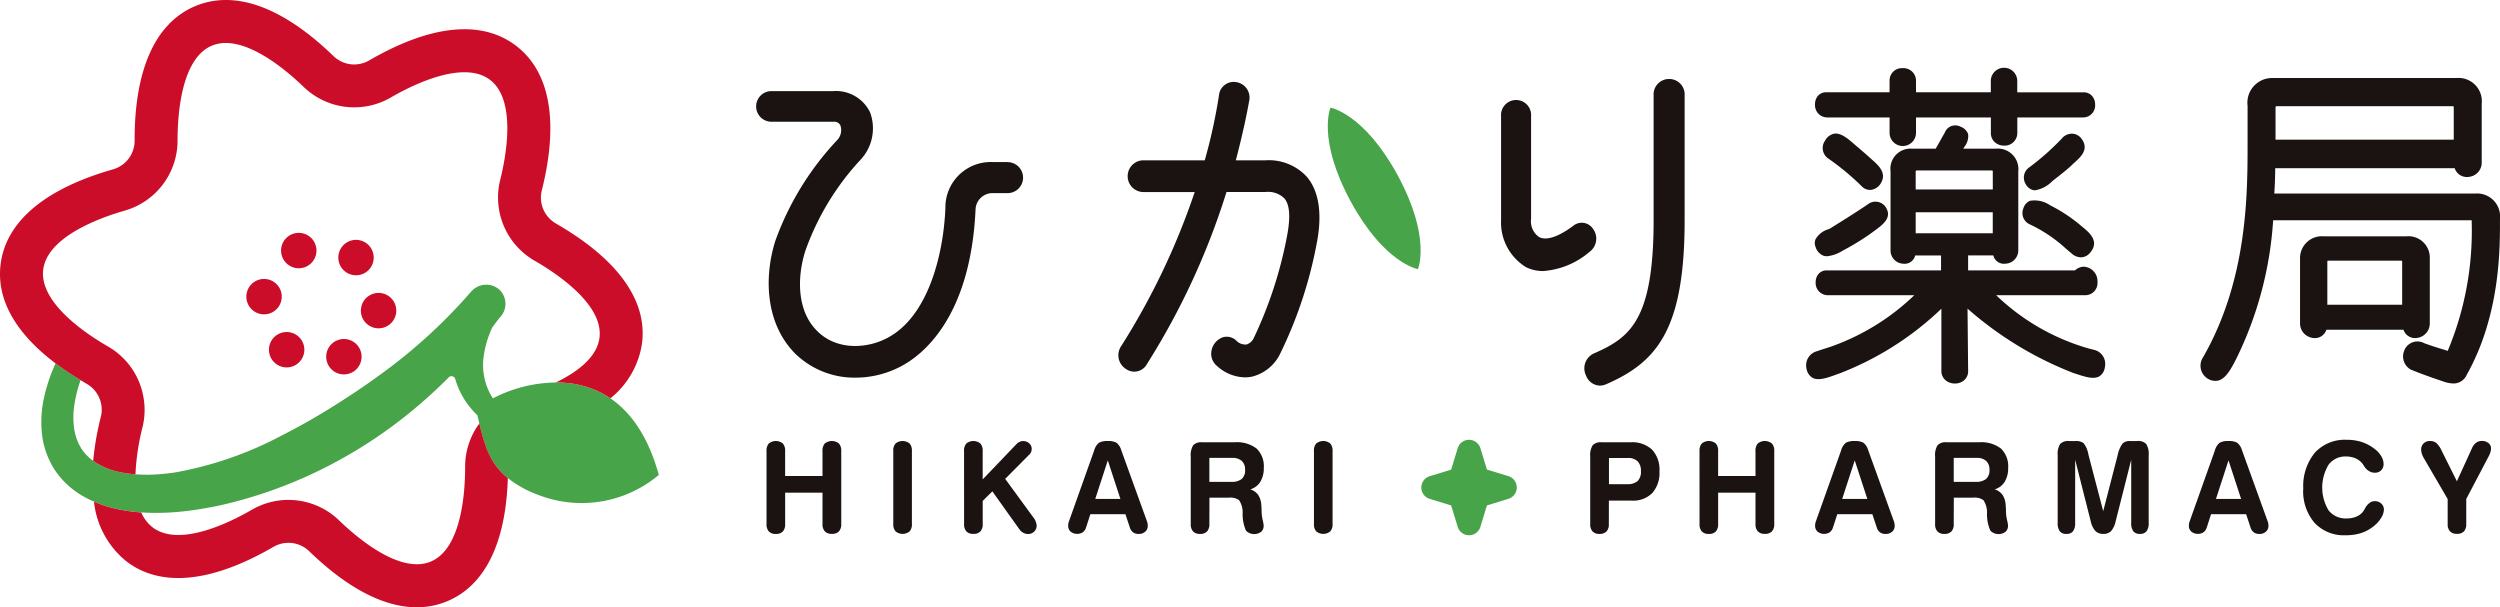 <svg id="header_logo" xmlns="http://www.w3.org/2000/svg" xmlns:xlink="http://www.w3.org/1999/xlink" width="253" height="61.458" viewBox="0 0 253 61.458">
  <defs>
    <clipPath id="clip-path">
      <rect id="長方形_773" data-name="長方形 773" width="253" height="61.458" transform="translate(0 0)" fill="none"/>
    </clipPath>
  </defs>
  <g id="グループ_1212" data-name="グループ 1212" transform="translate(0 0)" clip-path="url(#clip-path)">
    <path id="パス_985" data-name="パス 985" d="M149.94,87.279a1.078,1.078,0,0,1,.233-.759,1.125,1.125,0,0,1,1.415,0,1.069,1.069,0,0,1,.236.756V89.81h3.781V87.279a1.081,1.081,0,0,1,.233-.759,1.139,1.139,0,0,1,1.425,0,1.058,1.058,0,0,1,.24.756v7.389a1.056,1.056,0,0,1-.236.752.94.94,0,0,1-.716.249.928.928,0,0,1-.709-.252,1.061,1.061,0,0,1-.236-.75V91.5h-3.781v3.172a1.065,1.065,0,0,1-.233.752.929.929,0,0,1-.712.249.917.917,0,0,1-.706-.252,1.07,1.07,0,0,1-.233-.75Z" transform="translate(-72.368 -41.639)" fill="#1a1311"/>
    <path id="パス_986" data-name="パス 986" d="M174.737,87.279a1.074,1.074,0,0,1,.233-.759,1.125,1.125,0,0,1,1.415,0,1.069,1.069,0,0,1,.236.756v7.389a1.065,1.065,0,0,1-.233.752,1.125,1.125,0,0,1-1.416,0,1.061,1.061,0,0,1-.235-.75Z" transform="translate(-84.337 -41.639)" fill="#1a1311"/>
    <path id="パス_987" data-name="パス 987" d="M188.581,87.279a1.073,1.073,0,0,1,.233-.759,1.125,1.125,0,0,1,1.415,0,1.069,1.069,0,0,1,.236.756v2.88l3.451-3.607a.973.973,0,0,1,.3-.2.848.848,0,0,1,.345-.075.865.865,0,0,1,.616.233.751.751,0,0,1,.249.569.776.776,0,0,1-.053.286.717.717,0,0,1-.146.237L192.742,90.1l2.829,3.875s0,.006.007.006a1.6,1.6,0,0,1,.349.822.842.842,0,0,1-.878.876.984.984,0,0,1-.487-.13,1.2,1.2,0,0,1-.4-.373l-2.719-3.813-.976.971v2.332a1.065,1.065,0,0,1-.233.752.931.931,0,0,1-.713.249.916.916,0,0,1-.705-.252,1.065,1.065,0,0,1-.233-.75Z" transform="translate(-91.018 -41.639)" fill="#1a1311"/>
    <path id="パス_988" data-name="パス 988" d="M210.77,94.985a1,1,0,0,1-.335.516,1.068,1.068,0,0,1-1.234-.058.768.768,0,0,1-.252-.6,1.336,1.336,0,0,1,.021-.242,1.286,1.286,0,0,1,.072-.243l2.532-7.116a1.563,1.563,0,0,1,.485-.793,1.705,1.705,0,0,1,.9-.177,1.728,1.728,0,0,1,.875.168,1.525,1.525,0,0,1,.494.778l2.581,7.141a1.176,1.176,0,0,1,.071.243,1.249,1.249,0,0,1,.022.242.766.766,0,0,1-.255.6.954.954,0,0,1-.666.231.926.926,0,0,1-.569-.165,1,1,0,0,1-.333-.519l-.436-1.313h-3.551Zm2.189-6.755-1.269,3.9h2.544Z" transform="translate(-100.849 -41.639)" fill="#1a1311"/>
    <path id="パス_989" data-name="パス 989" d="M234.808,94.784a1.061,1.061,0,0,1-.233.752.93.93,0,0,1-.712.249.917.917,0,0,1-.706-.252,1.07,1.07,0,0,1-.233-.75v-6.83a1.875,1.875,0,0,1,.249-1.141,1.111,1.111,0,0,1,.9-.3h3.3a3.272,3.272,0,0,1,2.22.641,2.486,2.486,0,0,1,.722,1.959,2.6,2.6,0,0,1-.351,1.4,1.776,1.776,0,0,1-1.011.765,1.531,1.531,0,0,1,.783.547,1.994,1.994,0,0,1,.323,1c.017.17.029.392.037.665a3.913,3.913,0,0,0,.044.56c.017.108.048.264.094.47a2.4,2.4,0,0,1,.068.432.8.8,0,0,1-.255.622,1.18,1.18,0,0,1-1.527-.109,4.029,4.029,0,0,1-.346-1.732,2.252,2.252,0,0,0-.357-1.359,1.5,1.5,0,0,0-1-.258h-2Zm0-6.693v2.426h2.215a1.6,1.6,0,0,0,1.061-.292,1.152,1.152,0,0,0,.339-.92,1.172,1.172,0,0,0-.334-.905,1.393,1.393,0,0,0-.979-.308Z" transform="translate(-112.42 -41.754)" fill="#1a1311"/>
    <path id="パス_990" data-name="パス 990" d="M257.024,87.279a1.073,1.073,0,0,1,.233-.759,1.125,1.125,0,0,1,1.415,0,1.069,1.069,0,0,1,.236.756v7.389a1.065,1.065,0,0,1-.233.752,1.125,1.125,0,0,1-1.416,0,1.061,1.061,0,0,1-.235-.75Z" transform="translate(-124.052 -41.639)" fill="#1a1311"/>
    <path id="パス_991" data-name="パス 991" d="M312.951,94.783a1.067,1.067,0,0,1-.233.753.933.933,0,0,1-.713.249.916.916,0,0,1-.705-.252,1.068,1.068,0,0,1-.233-.75V87.954a1.875,1.875,0,0,1,.248-1.141,1.108,1.108,0,0,1,.9-.3h2.93a2.948,2.948,0,0,1,2.186.75,3,3,0,0,1,.743,2.2,3.055,3.055,0,0,1-.728,2.186,2.723,2.723,0,0,1-2.077.769h-2.314Zm.012-6.68v2.65h1.823a1.541,1.541,0,0,0,1.076-.314,1.331,1.331,0,0,0,.336-1.011,1.35,1.35,0,0,0-.333-.986,1.311,1.311,0,0,0-.979-.339Z" transform="translate(-150.136 -41.754)" fill="#1a1311"/>
    <path id="パス_992" data-name="パス 992" d="M332.446,87.279a1.078,1.078,0,0,1,.233-.759,1.125,1.125,0,0,1,1.415,0,1.069,1.069,0,0,1,.236.756V89.81h3.781V87.279a1.081,1.081,0,0,1,.233-.759,1.139,1.139,0,0,1,1.425,0,1.058,1.058,0,0,1,.24.756v7.389a1.056,1.056,0,0,1-.236.752.94.94,0,0,1-.716.249.928.928,0,0,1-.709-.252,1.061,1.061,0,0,1-.236-.75V91.5h-3.781v3.172a1.065,1.065,0,0,1-.233.752.929.929,0,0,1-.712.249.917.917,0,0,1-.706-.252,1.07,1.07,0,0,1-.233-.75Z" transform="translate(-160.455 -41.639)" fill="#1a1311"/>
    <path id="パス_993" data-name="パス 993" d="M356.877,94.985a1,1,0,0,1-.335.516,1.068,1.068,0,0,1-1.234-.058.768.768,0,0,1-.252-.6,1.333,1.333,0,0,1,.021-.242,1.285,1.285,0,0,1,.072-.243l2.532-7.116a1.562,1.562,0,0,1,.485-.793,1.705,1.705,0,0,1,.9-.177,1.727,1.727,0,0,1,.875.168,1.525,1.525,0,0,1,.494.778l2.581,7.141a1.173,1.173,0,0,1,.071.243,1.246,1.246,0,0,1,.022.242.766.766,0,0,1-.255.6.954.954,0,0,1-.666.231.926.926,0,0,1-.569-.165,1,1,0,0,1-.333-.519l-.436-1.313H357.3Zm2.189-6.755-1.269,3.9h2.544Z" transform="translate(-171.367 -41.639)" fill="#1a1311"/>
    <path id="パス_994" data-name="パス 994" d="M380.415,94.784a1.061,1.061,0,0,1-.233.752.931.931,0,0,1-.712.249.917.917,0,0,1-.706-.252,1.071,1.071,0,0,1-.233-.75v-6.83a1.876,1.876,0,0,1,.249-1.141,1.111,1.111,0,0,1,.9-.3h3.3a3.271,3.271,0,0,1,2.22.641,2.486,2.486,0,0,1,.722,1.959,2.6,2.6,0,0,1-.351,1.4,1.776,1.776,0,0,1-1.011.765,1.532,1.532,0,0,1,.783.547,1.994,1.994,0,0,1,.323,1c.017.17.03.392.037.665a3.914,3.914,0,0,0,.044.56c.017.108.048.264.094.47a2.4,2.4,0,0,1,.068.432.8.8,0,0,1-.255.622,1.18,1.18,0,0,1-1.527-.109,4.029,4.029,0,0,1-.346-1.732,2.252,2.252,0,0,0-.358-1.359,1.5,1.5,0,0,0-1-.258h-2Zm0-6.693v2.426h2.215a1.6,1.6,0,0,0,1.061-.292,1.153,1.153,0,0,0,.339-.92,1.172,1.172,0,0,0-.334-.905,1.393,1.393,0,0,0-.979-.308Z" transform="translate(-182.697 -41.754)" fill="#1a1311"/>
    <path id="パス_995" data-name="パス 995" d="M404.276,94.55a1.382,1.382,0,0,1-.211.849.8.8,0,0,1-.666.271.817.817,0,0,1-.679-.265,1.375,1.375,0,0,1-.211-.855V87.708a1.86,1.86,0,0,1,.248-1.135,1.11,1.11,0,0,1,.9-.3h.66a1.243,1.243,0,0,1,.811.214,2.491,2.491,0,0,1,.488,1.147l1.5,5.735,1.45-5.617a3.1,3.1,0,0,1,.5-1.216.989.989,0,0,1,.749-.264h.753a1.1,1.1,0,0,1,.9.3,1.864,1.864,0,0,1,.25,1.132V94.55a1.367,1.367,0,0,1-.215.849.8.8,0,0,1-.663.271.812.812,0,0,1-.678-.268,1.376,1.376,0,0,1-.212-.852V88.168l-1.579,6.244a2.21,2.21,0,0,1-.464.98,1.066,1.066,0,0,1-.787.277,1.078,1.078,0,0,1-.79-.289,2.132,2.132,0,0,1-.472-.968l-1.58-6.244Z" transform="translate(-194.271 -41.639)" fill="#1a1311"/>
    <path id="パス_996" data-name="パス 996" d="M429.991,94.985a1,1,0,0,1-.335.516,1.068,1.068,0,0,1-1.234-.058.768.768,0,0,1-.252-.6,1.33,1.33,0,0,1,.021-.242,1.285,1.285,0,0,1,.072-.243l2.532-7.116a1.562,1.562,0,0,1,.485-.793,1.705,1.705,0,0,1,.9-.177,1.728,1.728,0,0,1,.875.168,1.525,1.525,0,0,1,.494.778l2.581,7.141a1.173,1.173,0,0,1,.071.243,1.244,1.244,0,0,1,.022.242.766.766,0,0,1-.255.6.954.954,0,0,1-.666.231.926.926,0,0,1-.569-.165,1,1,0,0,1-.333-.519l-.436-1.313h-3.551Zm2.189-6.755-1.269,3.9h2.544Z" transform="translate(-206.655 -41.639)" fill="#1a1311"/>
    <path id="パス_997" data-name="パス 997" d="M450.552,91.007a5.334,5.334,0,0,1,1.163-3.663,4.109,4.109,0,0,1,3.246-1.313,4.853,4.853,0,0,1,1.509.223,4.308,4.308,0,0,1,1.3.7,2.519,2.519,0,0,1,.664.725,1.528,1.528,0,0,1,.243.78.893.893,0,0,1-.243.657.874.874,0,0,1-.652.246,1.055,1.055,0,0,1-.439-.094,1.428,1.428,0,0,1-.647-.591,2.192,2.192,0,0,0-.184-.267,1.858,1.858,0,0,0-.709-.519,2.417,2.417,0,0,0-.94-.171,2.091,2.091,0,0,0-1.753.833,4.473,4.473,0,0,0,0,4.618,2.194,2.194,0,0,0,1.832.818,2.526,2.526,0,0,0,.938-.165,1.667,1.667,0,0,0,.679-.475,2.135,2.135,0,0,0,.211-.327,2.52,2.52,0,0,1,.143-.246,1.625,1.625,0,0,1,.436-.42.888.888,0,0,1,.453-.115.909.909,0,0,1,.645.249.8.8,0,0,1,.264.6,1.592,1.592,0,0,1-.233.765,2.981,2.981,0,0,1-.619.765,4.121,4.121,0,0,1-1.352.815,4.988,4.988,0,0,1-1.67.255,4.051,4.051,0,0,1-3.144-1.254,4.892,4.892,0,0,1-1.148-3.436" transform="translate(-217.459 -41.523)" fill="#1a1311"/>
    <path id="パス_998" data-name="パス 998" d="M473.9,88.044a2.489,2.489,0,0,1-.224-.485,1.426,1.426,0,0,1-.068-.423.838.838,0,0,1,.246-.625.882.882,0,0,1,.645-.24,1.017,1.017,0,0,1,.625.184,2.341,2.341,0,0,1,.55.787l1.549,3.1,1.505-3.3a1.461,1.461,0,0,1,.429-.591.958.958,0,0,1,.591-.187,1.013,1.013,0,0,1,.666.215.666.666,0,0,1,.262.538,1.3,1.3,0,0,1-.051.342,2.041,2.041,0,0,1-.148.385l-2.308,4.391v2.526a1.061,1.061,0,0,1-.233.752.929.929,0,0,1-.712.249.919.919,0,0,1-.7-.252,1.061,1.061,0,0,1-.236-.75V92.142Z" transform="translate(-228.584 -41.639)" fill="#1a1311"/>
    <path id="パス_999" data-name="パス 999" d="M286.839,92a1.2,1.2,0,0,0,0-2.292l-2.175-.665h0L284,86.873a1.2,1.2,0,0,0-2.293,0l-.664,2.175-2.175.664a1.2,1.2,0,0,0,0,2.292l2.175.664h0l.664,2.175a1.2,1.2,0,0,0,2.292,0l.664-2.175Z" transform="translate(-134.186 -41.52)" fill="#47a448"/>
    <path id="パス_1000" data-name="パス 1000" d="M173.387,25H171.9a4.586,4.586,0,0,0-4.842,4.647c-.208,5-1.868,11.08-5.9,13.162-2.009,1.063-5.082,1.291-7.083-.722-2.118-2.1-2-5.565-1.192-8.1a26.594,26.594,0,0,1,5.527-9.16,4.651,4.651,0,0,0,1.013-4.893,3.844,3.844,0,0,0-3.73-2.118H149.4a1.551,1.551,0,0,0,0,3.1H155.8a.649.649,0,0,1,.636.384,1.465,1.465,0,0,1-.309,1.45,29.441,29.441,0,0,0-6.281,10.222c-1.094,3.456-1.128,8.28,2.057,11.454a8.6,8.6,0,0,0,6.073,2.388,9.844,9.844,0,0,0,4.57-1.136c2.111-1.1,7.075-4.855,7.567-15.948a1.721,1.721,0,0,1,1.79-1.59h1.488a1.568,1.568,0,0,0,0-3.135" transform="translate(-71.384 -8.596)" fill="#1a1311"/>
    <path id="パス_1001" data-name="パス 1001" d="M237.865,25.653a5.229,5.229,0,0,0-4.229-1.694h-2.983c.756-2.862,1.168-4.973,1.348-5.985l.011-.061a1.582,1.582,0,0,0-1.336-1.871,1.5,1.5,0,0,0-1.731,1.374,55.286,55.286,0,0,1-1.435,6.542h-6.264a1.607,1.607,0,0,0,0,3.211h5.247a71.892,71.892,0,0,1-7.446,15.6,1.643,1.643,0,0,0,.531,2.333,1.443,1.443,0,0,0,2.065-.5,73.5,73.5,0,0,0,8.066-17.434h3.927a2.338,2.338,0,0,1,1.938.652c.523.626.62,1.8.3,3.6a42.163,42.163,0,0,1-3.383,10.48,1.207,1.207,0,0,1-.764.7,1.3,1.3,0,0,1-1.037-.407,1.386,1.386,0,0,0-1.4-.308,1.789,1.789,0,0,0-1.1,1.348,1.593,1.593,0,0,0,.556,1.534,4.328,4.328,0,0,0,2.825,1.157,3.666,3.666,0,0,0,.732-.075,4.329,4.329,0,0,0,2.856-2.355A43.648,43.648,0,0,0,238.9,32.045c.494-2.783.136-4.993-1.036-6.391" transform="translate(-105.589 -7.735)" fill="#1a1311"/>
    <path id="パス_1002" data-name="パス 1002" d="M260.005,21.056s-1.375,3.172,2.032,9.466,6.815,6.878,6.815,6.878,1.375-3.172-2.032-9.466-6.815-6.878-6.815-6.878" transform="translate(-125.359 -10.163)" fill="#47a448"/>
    <path id="パス_1003" data-name="パス 1003" d="M302.92,32.589a1.354,1.354,0,0,0-1.991-.288c-1.511,1.121-2.7,1.514-3.444,1.14a1.927,1.927,0,0,1-.82-1.852V21.2a1.523,1.523,0,1,0-3.038,0V31.771a5.29,5.29,0,0,0,2.527,4.712,3.791,3.791,0,0,0,1.723.393,8.079,8.079,0,0,0,4.693-1.934,1.656,1.656,0,0,0,.35-2.353" transform="translate(-141.719 -9.446)" fill="#1a1311"/>
    <path id="パス_1004" data-name="パス 1004" d="M318.509,15.449a1.562,1.562,0,0,0-1.569,1.659V29.739c0,10.094-2.382,11.887-6.017,13.472a1.656,1.656,0,0,0-.818,2.261,1.554,1.554,0,0,0,1.391,1.009,1.6,1.6,0,0,0,.623-.133c5.163-2.238,7.96-5.548,7.96-16.609V17.108a1.562,1.562,0,0,0-1.57-1.659" transform="translate(-149.594 -7.456)" fill="#1a1311"/>
    <path id="パス_1005" data-name="パス 1005" d="M395.706,39.993a1.247,1.247,0,0,0,.7,1.621,14.658,14.658,0,0,1,3.631,2.456c.193.165.38.324.56.472a1.4,1.4,0,0,0,.928.388c.037,0,.074,0,.112-.005a1.237,1.237,0,0,0,.863-.5c.932-1.14-.12-2-.815-2.577l-.172-.143a15.889,15.889,0,0,0-3.1-2.044,2.761,2.761,0,0,0-2.044-.447,1.226,1.226,0,0,0-.663.776Z" transform="translate(-190.947 -18.89)" fill="#1a1311"/>
    <path id="パス_1006" data-name="パス 1006" d="M396.87,31.865a.979.979,0,0,0,.169.014,3.237,3.237,0,0,0,1.732-.927l.112-.09c.765-.6,1.426-1.115,1.891-1.565.083-.082.177-.168.274-.256.628-.571,1.487-1.352.641-2.425a1.244,1.244,0,0,0-.877-.465,1.327,1.327,0,0,0-.994.387l-.033.031v.011a25.407,25.407,0,0,1-3.332,2.964,1.255,1.255,0,0,0-.383,1.7,1.2,1.2,0,0,0,.8.624" transform="translate(-191.073 -12.621)" fill="#1a1311"/>
    <path id="パス_1007" data-name="パス 1007" d="M356.267,18.278h6.318v1.588a1.338,1.338,0,0,0,2.675,0V18.278h7.576v1.554a1.241,1.241,0,0,0,.422.974,1.4,1.4,0,0,0,.916.324,1.278,1.278,0,0,0,1.338-1.3V18.278h6.675a1.219,1.219,0,0,0,1.2-1.3,1.326,1.326,0,0,0-.288-.851,1.108,1.108,0,0,0-.884-.392h-6.708V14.517a1.34,1.34,0,0,0-2.676,0v1.215H365.26V14.551a1.267,1.267,0,0,0-1.348-1.26,1.244,1.244,0,0,0-1.328,1.26v1.181h-6.416a1.06,1.06,0,0,0-.851.381,1.31,1.31,0,0,0-.277.832,1.245,1.245,0,0,0,1.226,1.333" transform="translate(-171.36 -6.392)" fill="#1a1311"/>
    <path id="パス_1008" data-name="パス 1008" d="M361.376,28.626c-.371-.342-.778-.689-1.172-1.025-.195-.167-.39-.333-.582-.5l-.032-.027c-.508-.439-1.212-1.036-1.885-.936a1.373,1.373,0,0,0-.929.713,1.29,1.29,0,0,0,.386,1.84,25.351,25.351,0,0,1,3.359,2.8,1.161,1.161,0,0,0,.8.338,1.1,1.1,0,0,0,.13-.008,1.366,1.366,0,0,0,.949-.621c.686-1.076-.2-1.852-.984-2.537Z" transform="translate(-172.086 -12.61)" fill="#1a1311"/>
    <path id="パス_1009" data-name="パス 1009" d="M382.483,47.251l-.575-.145a22.381,22.381,0,0,1-9.37-5.394h8.978a1.234,1.234,0,0,0,1.276-1.323,1.468,1.468,0,0,0-1.375-1.562,1.339,1.339,0,0,0-.9.373H369.7V37.685h2.549a1.111,1.111,0,0,0,1.243.835,1.345,1.345,0,0,0,1.286-1.347V29.184a2.077,2.077,0,0,0-2.214-2.305h-3.345c.035-.062.072-.125.109-.189a1.724,1.724,0,0,0,.371-1.3,1.305,1.305,0,0,0-.771-.736,1.189,1.189,0,0,0-.94-.053,1.163,1.163,0,0,0-.657.671l-.911,1.609H364a2.033,2.033,0,0,0-2.15,2.272v8.023a1.336,1.336,0,0,0,1.269,1.347,1.106,1.106,0,0,0,1.227-.835h2.615V39.2H355.4a1.065,1.065,0,0,0-.85.376,1.276,1.276,0,0,0-.278.822,1.235,1.235,0,0,0,1.226,1.315h8.756a23.4,23.4,0,0,1-8.425,5.2c-.519.167-1.041.336-1.563.511a1.476,1.476,0,0,0-.914,1.75,1.3,1.3,0,0,0,.609.9c.6.319,1.486,0,2.343-.311.132-.048.264-.1.4-.142a30.96,30.96,0,0,0,10.291-6.54V49.35a1.22,1.22,0,0,0,.624,1.109,1.5,1.5,0,0,0,.742.19,1.481,1.481,0,0,0,.756-.2,1.2,1.2,0,0,0,.585-1.1l-.061-6.278a35.8,35.8,0,0,0,10.713,6.514c.119.037.239.077.36.116.837.273,1.7.555,2.272.217a1.258,1.258,0,0,0,.551-.919,1.46,1.46,0,0,0-1.05-1.748M364.394,31.009V29.218c0-.088.031-.132.09-.132h7.656c.028,0,.057.053.057.132v1.791Zm7.8,4.434h-7.8V33.317h7.8Z" transform="translate(-170.527 -11.837)" fill="#1a1311"/>
    <path id="パス_1010" data-name="パス 1010" d="M355.824,44.9a1.142,1.142,0,0,0,.407.07,3.613,3.613,0,0,0,1.57-.559l.211-.113a24.518,24.518,0,0,0,2.835-1.768l.206-.152c.858-.63,1.83-1.343,1.081-2.432a1.249,1.249,0,0,0-1.733-.261c-1.108.762-2.7,1.753-3.467,2.229-.335.208-.441.275-.481.3a2.225,2.225,0,0,0-1.378,1.022,1,1,0,0,0,0,.8,1.35,1.35,0,0,0,.75.858" transform="translate(-171.335 -19.038)" fill="#1a1311"/>
    <path id="パス_1011" data-name="パス 1011" d="M461.562,56.525a1.5,1.5,0,0,0,.223-.017,1.48,1.48,0,0,0,1.261-1.5V48.442a2.161,2.161,0,0,0-2.39-2.211h-8.318a2.21,2.21,0,0,0-2.423,2.211V55A1.482,1.482,0,0,0,451.2,56.51a1.219,1.219,0,0,0,1.381-.828h7.8a1.229,1.229,0,0,0,1.183.843M460.25,48.8v4.351h-7.573V48.8a.5.5,0,0,1,.023-.105l7.508,0a.151.151,0,0,1,.041.109" transform="translate(-217.151 -22.313)" fill="#1a1311"/>
    <path id="パス_1012" data-name="パス 1012" d="M460.757,29.513a2.331,2.331,0,0,0-2.456-2.567H437.918c.056-.863.089-1.763.092-2.559h18.162a1.3,1.3,0,0,0,1.454.872,1.442,1.442,0,0,0,1.281-1.445V17.858a2.354,2.354,0,0,0-2.522-2.6h-18.65a2.5,2.5,0,0,0-2.522,2.816v3.786c0,5.167,0,13.816-4.513,21.675a1.532,1.532,0,0,0,.365,2.069,1.448,1.448,0,0,0,1.178.273c.8-.208,1.343-1.267,1.823-2.2A37.028,37.028,0,0,0,437.8,29.657l20.082-.006c.009.008.03.051.011.145a31.505,31.505,0,0,1-2.425,13.079c-.2-.088-1.185-.341-2.373-.78a1.435,1.435,0,0,0-2.039.774,1.53,1.53,0,0,0,.656,1.888c.657.275,1.705.676,3.279,1.2a3.207,3.207,0,0,0,1.051.214,1.46,1.46,0,0,0,1.361-.9c3.361-5.988,3.355-12.686,3.352-15.547ZM438.042,21.5V18.25c0-.064.016-.14.088-.14l17.906,0a.207.207,0,0,1,.042.144V21.5Z" transform="translate(-207.758 -7.363)" fill="#1a1311"/>
    <path id="パス_1013" data-name="パス 1013" d="M65.669,67.188a8.947,8.947,0,0,0-1.959-1.005q-.2-.075-.409-.14a10.363,10.363,0,0,0-3.154-.459,14.2,14.2,0,0,0-6.367,1.606,6.007,6.007,0,0,1-.455-.828,6.284,6.284,0,0,1-.452-3.585,9.611,9.611,0,0,1,.461-1.832c.111-.3.229-.6.362-.883.062-.135.736-1,.863-1.142a1.954,1.954,0,0,0-.2-2.792,2.013,2.013,0,0,0-2.779.26l-.709.8a54.075,54.075,0,0,1-8.615,7.69c-1.557,1.144-3.175,2.208-4.813,3.23s-3.319,1.972-5.036,2.842A36.666,36.666,0,0,1,21.658,74.68a20.752,20.752,0,0,1-2.749.239c-.437,0-.87-.011-1.3-.044l-.078-.006a12.017,12.017,0,0,1-1.263-.168,7.306,7.306,0,0,1-2.884-1.149c-.019-.013-.035-.027-.054-.04a4.717,4.717,0,0,1-1.065-1.045h0a5.063,5.063,0,0,1-.841-2.087,8.179,8.179,0,0,1,0-2.51,13.466,13.466,0,0,1,.629-2.523h0l-.1-.062a29.272,29.272,0,0,1-2.433-1.635,17.192,17.192,0,0,0-1.21,3.684,11.093,11.093,0,0,0-.156,3.518A8.439,8.439,0,0,0,9.411,74.39,8.537,8.537,0,0,0,12.149,77a10.292,10.292,0,0,0,1.264.642c.038.017.077.035.116.051a12.506,12.506,0,0,0,1.948.638,17.083,17.083,0,0,0,2.578.394l.139.008a23.84,23.84,0,0,0,3.95-.075c1.085-.1,2.148-.273,3.2-.472s2.092-.46,3.119-.747A46.406,46.406,0,0,0,34.455,75.3h0a47.523,47.523,0,0,0,10.778-6.553,50.223,50.223,0,0,0,4.079-3.684.394.394,0,0,1,.66.172l0,.007a8.281,8.281,0,0,0,1.159,2.413,8.815,8.815,0,0,0,1.075,1.239c.07.284.136.563.2.839a21.027,21.027,0,0,0,.648,2.3,8.189,8.189,0,0,0,.653,1.41A6.808,6.808,0,0,0,55.3,75.263a10.906,10.906,0,0,0,2.971,1.659,12.122,12.122,0,0,0,12.3-1.985c-1.1-3.981-2.884-6.379-4.9-7.749" transform="translate(-3.899 -26.877)" fill="#47a448"/>
    <path id="パス_1014" data-name="パス 1014" d="M56.246,22.608a3.01,3.01,0,0,1-1.417-3.331C56.58,12.3,55.665,7.222,52.183,4.6S43.573,2.507,37.349,6.121a3.011,3.011,0,0,1-3.592-.439C28.586.675,23.733-1.069,19.723.635s-6.119,6.41-6.1,13.607a3.011,3.011,0,0,1-2.176,2.893C4.525,19.109.588,22.438.059,26.764c-.429,3.512,1.483,6.929,5.56,10.009a29.157,29.157,0,0,0,2.433,1.635l.1.062h0l.207.124c.144.085.281.172.429.257a2.969,2.969,0,0,1,.752.615l.017.02a3.046,3.046,0,0,1,.271.364c0,.006.007.012.011.019a3.227,3.227,0,0,1,.219.425,3,3,0,0,1,.227,1.4,2.943,2.943,0,0,1-.08.488,28.962,28.962,0,0,0-.774,4.454l.053.041a7.311,7.311,0,0,0,2.885,1.149,12.173,12.173,0,0,0,1.263.168l.077.006a23.593,23.593,0,0,1,.711-4.76,7.267,7.267,0,0,0,.025-3.4l0-.012c-.038-.168-.081-.335-.131-.5-.017-.055-.037-.109-.054-.163-.04-.121-.078-.242-.124-.36-.069-.179-.144-.356-.227-.529h0q-.111-.233-.239-.457l-.035-.061q-.121-.209-.255-.409l-.043-.063c-.092-.134-.188-.265-.289-.393l-.036-.045c-.105-.131-.214-.259-.328-.382l-.029-.031q-.175-.188-.362-.364l-.034-.031c-.124-.114-.25-.225-.383-.331l-.065-.05c-.125-.1-.25-.192-.382-.282-.037-.024-.075-.046-.111-.07-.118-.078-.236-.156-.36-.227-2.117-1.215-7-4.408-6.584-7.792s5.918-5.308,8.266-5.978a7.372,7.372,0,0,0,5.329-7.081c-.006-2.441.319-8.264,3.456-9.6S28.98,7.105,30.734,8.8a7.371,7.371,0,0,0,8.8,1.075c2.111-1.226,7.315-3.855,10.04-1.805s1.637,7.779,1.045,10.147a7.372,7.372,0,0,0,3.467,8.157c2.118,1.216,7,4.407,6.583,7.792-.247,2.018-2.3,3.515-4.419,4.539a10.363,10.363,0,0,1,3.154.459q.2.065.41.14a8.944,8.944,0,0,1,1.959,1.005A8.753,8.753,0,0,0,64.979,34.7c.529-4.325-2.491-8.5-8.732-12.087" transform="translate(0 0)" fill="#cc0d29"/>
    <path id="パス_1015" data-name="パス 1015" d="M58.689,86.542a8.279,8.279,0,0,1-.652-1.41,21.154,21.154,0,0,1-.648-2.3,7.333,7.333,0,0,0-1.441,4.372c.006,2.441-.318,8.263-3.457,9.6s-7.556-2.472-9.31-4.17a7.371,7.371,0,0,0-8.8-1.075c-2.11,1.226-7.313,3.856-10.04,1.805a3.809,3.809,0,0,1-1.171-1.526l-.139-.008a17.073,17.073,0,0,1-2.578-.393,12.677,12.677,0,0,1-1.949-.638l-.116-.051a8.937,8.937,0,0,0,3.34,6.088c3.481,2.62,8.613,2.095,14.835-1.519a3.012,3.012,0,0,1,3.593.439c3.884,3.761,7.588,5.682,10.891,5.682a7.952,7.952,0,0,0,3.141-.635c3.789-1.611,5.879-5.9,6.082-12.437a6.82,6.82,0,0,1-1.584-1.825" transform="translate(-8.876 -39.981)" fill="#cc0d29"/>
    <path id="パス_1016" data-name="パス 1016" d="M70.605,58.876a1.791,1.791,0,1,0,2-1.561,1.791,1.791,0,0,0-2,1.561" transform="translate(-34.071 -27.657)" fill="#cc0d29"/>
    <path id="パス_1017" data-name="パス 1017" d="M69.047,47.281A1.791,1.791,0,1,0,69.4,49.79a1.791,1.791,0,0,0-.354-2.509" transform="translate(-31.941 -22.646)" fill="#cc0d29"/>
    <path id="パス_1018" data-name="パス 1018" d="M58.42,46.642a1.791,1.791,0,1,0-.948,2.349,1.791,1.791,0,0,0,.948-2.349" transform="translate(-26.536 -21.985)" fill="#cc0d29"/>
    <path id="パス_1019" data-name="パス 1019" d="M50.2,54.579a1.791,1.791,0,1,0,1.561,2,1.791,1.791,0,0,0-1.561-2" transform="translate(-23.262 -26.336)" fill="#cc0d29"/>
    <path id="パス_1020" data-name="パス 1020" d="M52.971,65.662a1.791,1.791,0,1,0,2.509-.354,1.792,1.792,0,0,0-2.509.354" transform="translate(-25.393 -31.347)" fill="#cc0d29"/>
    <path id="パス_1021" data-name="パス 1021" d="M63.951,68.807a1.791,1.791,0,1,0,.948-2.349,1.791,1.791,0,0,0-.948,2.349" transform="translate(-30.797 -32.007)" fill="#cc0d29"/>
  </g>
</svg>
